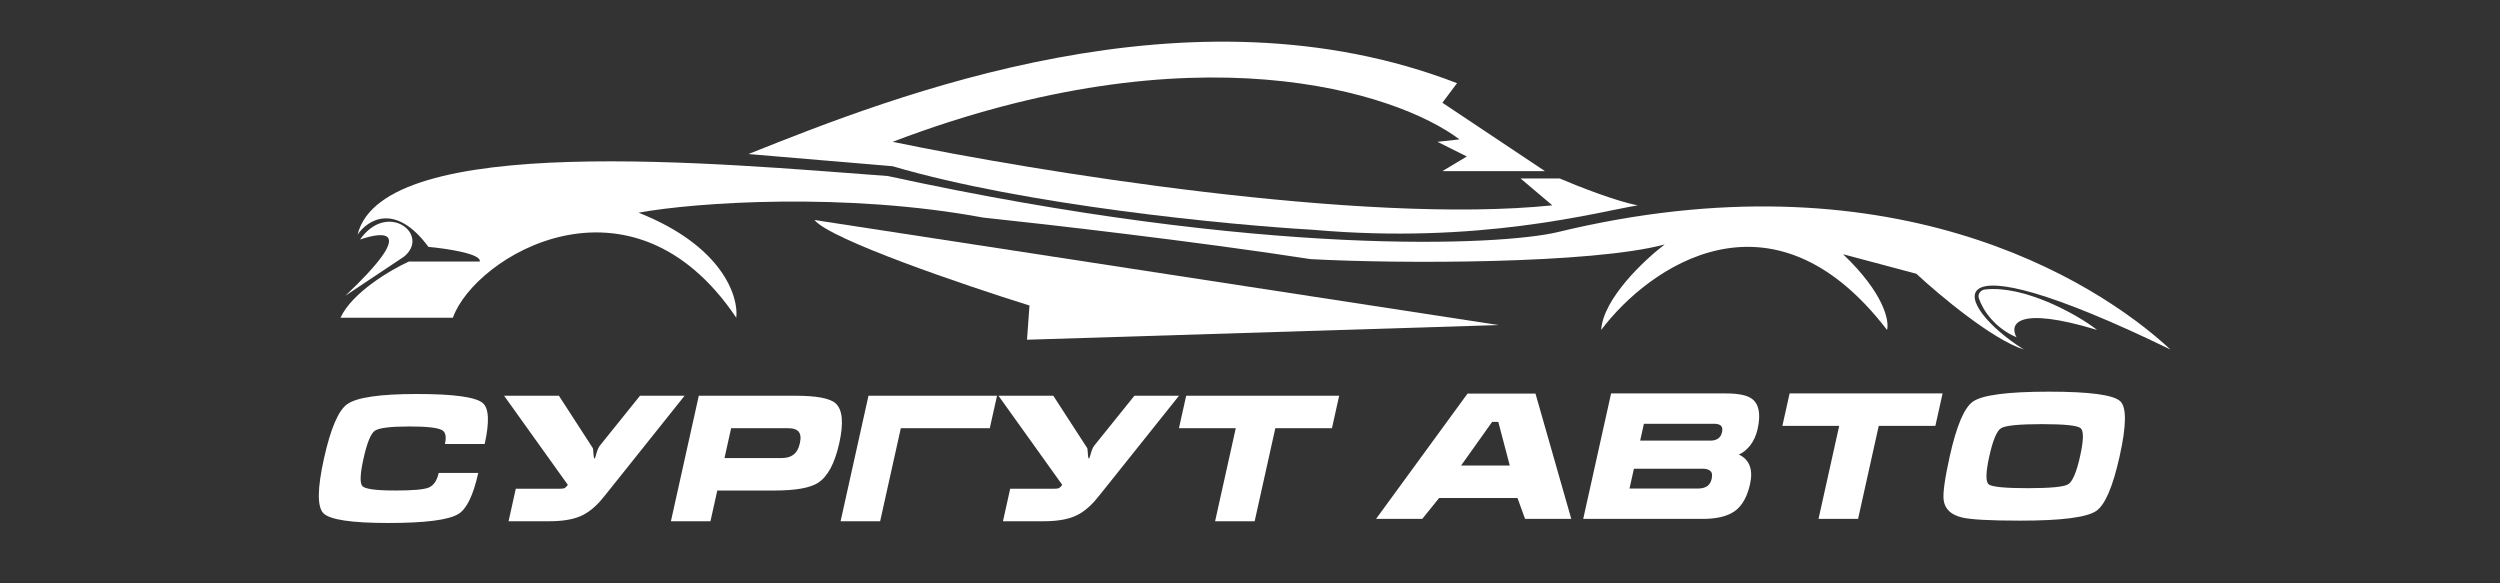 <svg width="300" height="70" viewBox="0 0 300 70" fill="none" xmlns="http://www.w3.org/2000/svg">
<rect x="0" y="0" width="300" height="70" fill="#333333" stroke="none"/>
<path d="M251.658 39.594C241.983 36.662 241.104 38.911 241.983 40.475C239.356 39.349 237.93 37.209 237.465 35.798C237.296 35.287 237.658 34.803 238.193 34.74C242.841 34.197 249.183 37.669 251.658 39.594Z" fill="white"/>
<path d="M41.444 35.489C50.123 27.28 46.038 27.768 43.203 28.745C46.487 24.055 51.706 28.16 48.481 30.798L44.963 33.144L41.444 35.489Z" fill="white"/>
<path d="M174.844 9.982C142.711 -2.449 107.411 11.448 89.82 18.484L107.118 19.95C123.068 24.641 147.382 26.987 157.546 27.573C177.483 29.332 191.262 25.521 196.54 24.641C193.96 24.172 189.21 22.296 187.158 21.416H182.467L186.278 24.641C163.527 26.987 124.025 20.537 107.118 17.018C143.473 3.18 167.612 11.057 175.137 16.725L172.499 17.018L176.017 18.777L173.085 20.537H185.399L173.085 12.327L174.844 9.982Z" fill="white"/>
<path d="M179.828 39.007L97.736 26.4C99.613 28.746 115.718 34.219 123.537 36.662L123.243 40.767L179.828 39.007Z" fill="white"/>
<path d="M186.864 27.867C226.503 18.25 251.17 33.34 260.454 41.94C231.135 27.703 234.418 36.662 242.863 41.94C239.11 40.767 232.699 35.392 229.962 32.851L221.167 30.506C226.092 35.197 226.737 38.519 226.444 39.594C212.606 21.534 197.81 32.069 192.142 39.594C192.376 35.842 197.321 31.19 199.764 29.333C191.086 31.678 167.807 31.678 157.252 31.092C143.649 28.981 125.393 26.889 117.966 26.108C101.547 23.058 83.565 24.251 76.626 25.521C86.712 29.509 88.647 35.587 88.354 38.128C75.747 19.364 56.983 30.73 54.344 38.128H40.858C42.265 35.079 46.917 32.362 49.067 31.385H57.569C57.804 30.447 53.563 29.821 51.413 29.626C47.425 24.231 44.083 26.401 42.91 28.16C45.959 15.729 86.595 19.657 106.531 21.123C151.799 30.974 180.219 29.43 186.864 27.867Z" fill="white"/>
<path d="M50.024 47.28C54.425 47.28 57.056 47.638 57.918 48.354C58.673 48.972 58.754 50.614 58.161 53.282H53.393C53.587 52.411 53.472 51.857 53.051 51.618C52.527 51.323 51.229 51.176 49.158 51.176C46.843 51.176 45.445 51.351 44.964 51.702C44.483 52.053 44.036 53.162 43.621 55.029C43.209 56.883 43.165 57.985 43.49 58.336C43.815 58.687 45.135 58.862 47.45 58.862C49.55 58.862 50.885 58.743 51.456 58.504C52.044 58.252 52.44 57.669 52.643 56.756H57.389C56.793 59.438 55.996 61.081 54.999 61.684C53.819 62.4 51.014 62.758 46.584 62.758C42.155 62.758 39.56 62.365 38.8 61.579C38.054 60.793 38.081 58.602 38.879 55.008C39.675 51.428 40.603 49.259 41.663 48.501C42.807 47.687 45.594 47.28 50.024 47.28ZM76.8 47.49H82.15L74.499 57.072C73.04 58.911 72.207 59.943 71.999 60.168C71.219 61.024 70.424 61.621 69.616 61.958C68.68 62.351 67.457 62.548 65.947 62.548H61.029L61.894 58.652H67.05C67.381 58.652 67.601 58.631 67.711 58.589C67.839 58.532 67.984 58.399 68.145 58.188L60.492 47.49H67.071L71.135 53.766C71.168 53.808 71.202 54.11 71.235 54.672C71.254 54.91 71.292 55.029 71.35 55.029C71.393 55.029 71.47 54.812 71.581 54.377C71.707 53.941 71.847 53.633 72.003 53.45L76.8 47.49ZM83.855 47.49H95.461C97.992 47.49 99.594 47.792 100.265 48.396C101.106 49.14 101.255 50.733 100.713 53.176C100.173 55.605 99.324 57.192 98.166 57.936C97.209 58.553 95.465 58.862 92.934 58.862H86.074L85.255 62.548H80.509L83.855 47.49ZM86.94 54.966H93.8C94.361 54.966 94.811 54.847 95.152 54.608C95.56 54.328 95.838 53.85 95.988 53.176C96.135 52.517 96.068 52.039 95.789 51.744C95.554 51.506 95.156 51.386 94.595 51.386H87.735L86.94 54.966ZM104.217 47.49H119.533H119.641L118.775 51.386H108.097L105.617 62.548H100.871L104.217 47.49ZM136.128 47.49H141.478L133.826 57.072C132.367 58.911 131.534 59.943 131.326 60.168C130.546 61.024 129.752 61.621 128.943 61.958C128.007 62.351 126.785 62.548 125.274 62.548H120.356L121.222 58.652H126.377C126.708 58.652 126.929 58.631 127.039 58.589C127.166 58.532 127.311 58.399 127.473 58.188L119.819 47.49H126.398L130.462 53.766C130.496 53.808 130.529 54.11 130.563 54.672C130.581 54.91 130.62 55.029 130.677 55.029C130.72 55.029 130.797 54.812 130.909 54.377C131.034 53.941 131.175 53.633 131.33 53.45L136.128 47.49ZM141.475 51.386L142.341 47.49H160.699L159.834 51.386H153.038L150.558 62.548H145.812L148.292 51.386H141.475Z" fill="white"/>
<path d="M176.103 47.232H184.258L188.553 62.268H183.009L182.099 59.762H172.693L170.669 62.268H165.125L176.103 47.232ZM179.794 50.622H179.06L175.328 55.866H181.174L179.794 50.622Z" fill="white"/>
<path d="M196.07 56.245L195.541 58.624H203.76C204.681 58.624 205.225 58.245 205.394 57.487C205.5 57.01 205.449 56.687 205.242 56.519C205.053 56.336 204.735 56.245 204.289 56.245H196.07ZM193.332 47.211H207.117C208.598 47.211 209.63 47.421 210.212 47.842C211.078 48.474 211.313 49.681 210.917 51.465C210.742 52.251 210.445 52.91 210.024 53.444C209.604 53.977 209.149 54.343 208.659 54.539C209.946 55.157 210.394 56.343 210.004 58.098C209.667 59.614 209.062 60.688 208.188 61.32C207.314 61.952 206.028 62.268 204.331 62.268H189.986L193.332 47.211ZM197.268 50.854L196.819 52.875H205.232C205.606 52.875 205.911 52.798 206.146 52.644C206.4 52.475 206.565 52.216 206.643 51.865C206.724 51.5 206.681 51.24 206.514 51.085C206.347 50.931 206.07 50.854 205.681 50.854H197.268Z" fill="white"/>
<path d="M213.886 51.106L214.752 47.211H233.11L232.245 51.106H225.449L222.969 62.268H218.223L220.703 51.106H213.886Z" fill="white"/>
<path d="M254.357 54.75C253.543 58.414 252.603 60.604 251.538 61.32C250.389 62.092 247.355 62.478 242.436 62.478C238.841 62.478 236.51 62.352 235.444 62.099C234.107 61.776 233.371 61.074 233.237 59.993C233.134 59.165 233.378 57.417 233.971 54.75C234.785 51.085 235.718 48.895 236.769 48.179C237.921 47.393 240.957 47 245.876 47C250.78 47 253.635 47.386 254.441 48.158C255.2 48.888 255.172 51.085 254.357 54.75ZM238.717 54.75C238.29 56.673 238.263 57.796 238.637 58.119C239.029 58.428 240.584 58.582 243.302 58.582C246.034 58.582 247.658 58.428 248.172 58.119C248.704 57.796 249.184 56.673 249.611 54.75C250.042 52.812 250.061 51.689 249.67 51.38C249.296 51.057 247.75 50.896 245.031 50.896C242.299 50.896 240.667 51.057 240.135 51.38C239.62 51.689 239.148 52.812 238.717 54.75Z" fill="white"/>
</svg>
